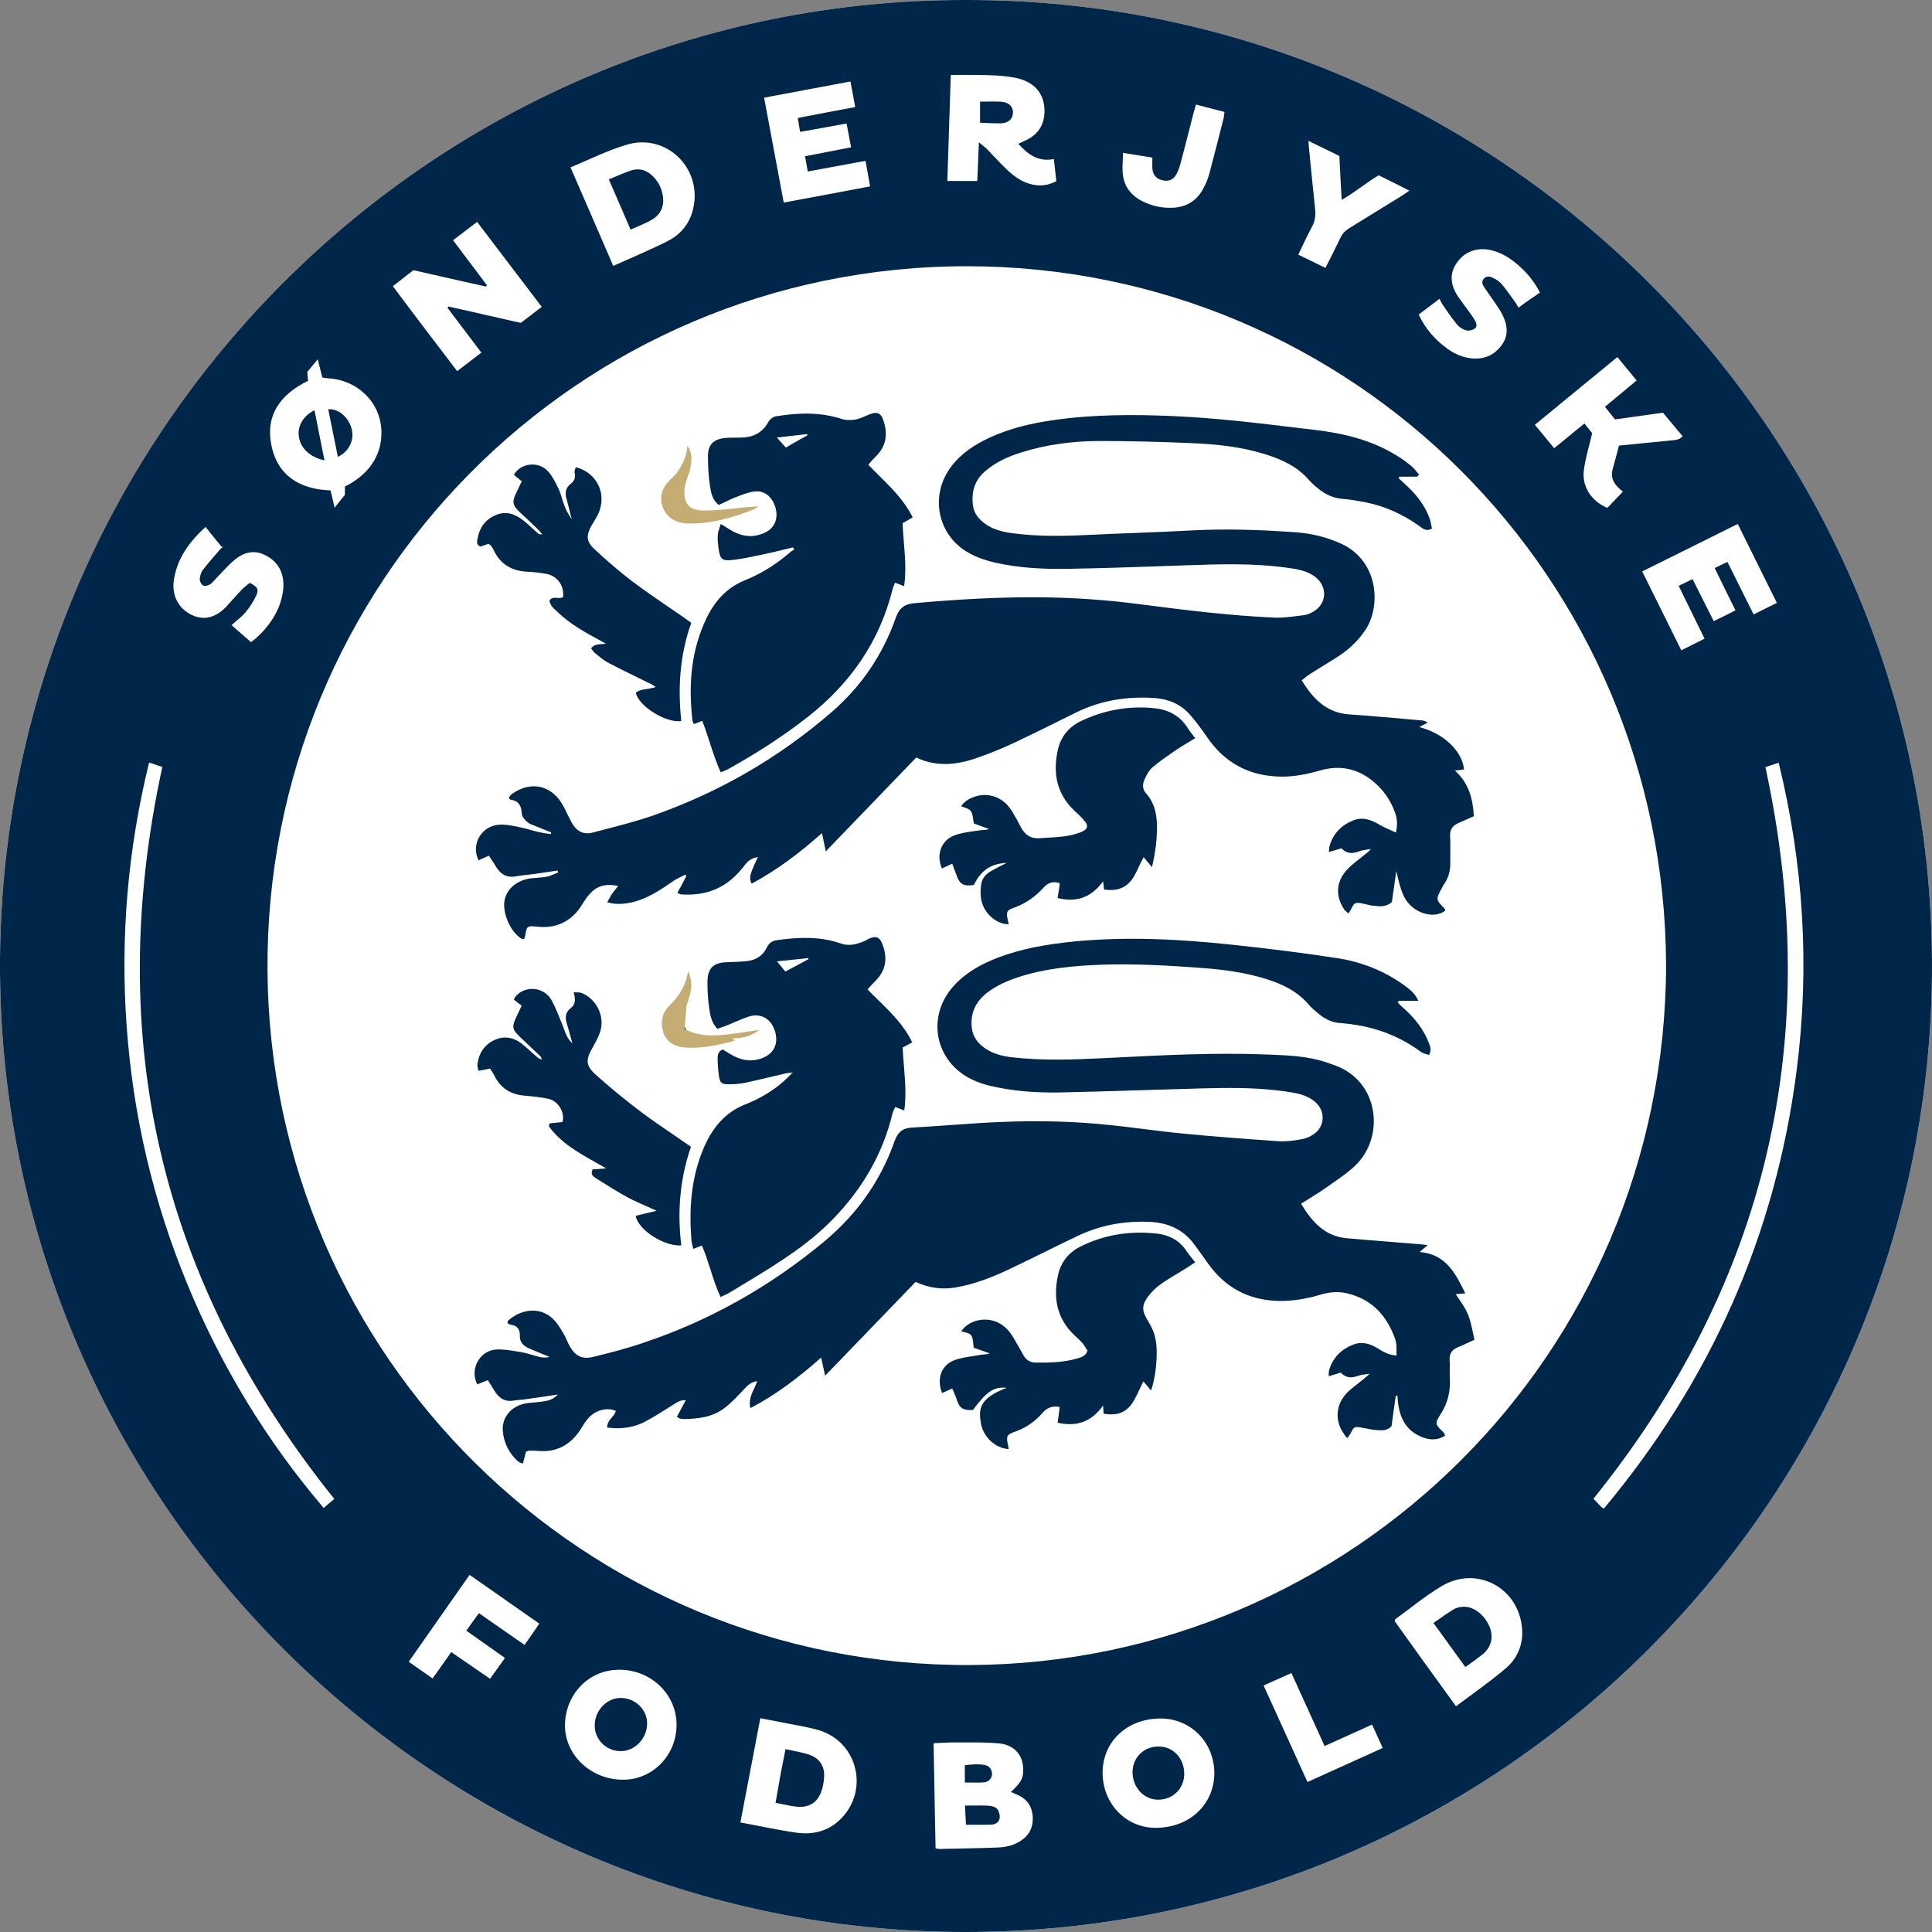 <svg width="50" height="50" viewBox="0 0 50 50" fill="none" xmlns="http://www.w3.org/2000/svg">
<rect x="0" y="0" width="50" height="50" fill="#808080" stroke="none"/>
<g clip-path="url(#clip0_5853_150)">
<path d="M24.991 7.59921e-05C38.808 -0.034 50.114 11.265 49.999 25.215C49.885 38.983 38.579 50.18 24.661 49.998C10.967 49.816 -0.076 38.585 0 24.851C0.077 11.125 11.264 -0.025 24.991 7.59921e-05Z" fill="white"/>
<path d="M24.991 7.59921e-05C38.808 -0.034 50.114 11.265 49.999 25.215C49.885 38.983 38.579 50.18 24.661 49.998C10.967 49.816 -0.076 38.585 0 24.851C0.077 11.125 11.264 -0.025 24.991 7.59921e-05ZM43.118 24.986C43.089 14.941 35.001 6.895 25.029 6.89C14.914 6.89 6.856 15.115 6.923 25.113C6.991 35.108 15.142 43.146 25.123 43.091C34.955 43.036 43.093 35.082 43.118 24.986ZM8.651 38.792C4.142 33.172 2.676 26.871 4.201 19.849C4.091 19.811 3.981 19.777 3.858 19.735C3.303 22.001 3.113 24.266 3.278 26.562C3.443 28.865 3.964 31.089 4.844 33.223C5.717 35.349 6.898 37.289 8.376 39.025C8.486 38.932 8.571 38.86 8.651 38.792ZM45.689 19.854C47.213 26.892 45.735 33.194 41.238 38.788C41.306 38.856 41.374 38.928 41.442 39C41.454 39.012 41.475 39.021 41.509 39.042C44.266 35.739 45.951 31.97 46.497 27.701C46.84 25.024 46.679 22.378 46.032 19.739C45.896 19.782 45.79 19.82 45.689 19.854ZM7.974 9.855C7.271 10.198 6.86 10.731 7.025 11.528C7.186 12.319 7.766 12.663 8.554 12.692C8.588 12.832 8.617 12.963 8.66 13.137C8.774 12.997 8.85 12.9 8.926 12.806C8.926 12.726 8.926 12.658 8.926 12.591C8.99 12.557 9.045 12.531 9.1 12.497C9.595 12.188 9.888 11.744 9.871 11.151C9.845 10.401 9.244 9.829 8.486 9.791C8.439 9.787 8.393 9.779 8.342 9.77C8.304 9.622 8.27 9.482 8.223 9.3C8.113 9.431 8.029 9.533 7.952 9.626C7.957 9.711 7.965 9.779 7.974 9.855ZM11.831 9.605C12.047 9.44 12.246 9.287 12.458 9.126C12.153 8.724 11.869 8.347 11.581 7.966C11.59 7.953 11.598 7.945 11.607 7.932C12.229 8.072 12.851 8.212 13.478 8.356C13.66 8.216 13.838 8.085 14.02 7.941C13.453 7.195 12.902 6.471 12.348 5.743C12.127 5.912 11.933 6.06 11.725 6.217C12.026 6.619 12.314 7 12.602 7.382C12.593 7.394 12.581 7.403 12.572 7.415C11.95 7.276 11.327 7.136 10.7 6.992C10.523 7.132 10.349 7.263 10.167 7.407C10.717 8.144 11.264 8.86 11.831 9.605ZM24.212 47.834C24.259 47.842 24.284 47.851 24.314 47.851C24.822 47.838 25.326 47.834 25.834 47.813C26.046 47.804 26.253 47.753 26.431 47.63C26.651 47.482 26.744 47.27 26.727 47.012C26.71 46.754 26.583 46.559 26.338 46.453C26.283 46.428 26.224 46.402 26.164 46.377C26.406 46.144 26.461 46.059 26.477 45.886C26.516 45.488 26.296 45.17 25.885 45.123C25.483 45.081 25.072 45.098 24.665 45.094C24.504 45.094 24.348 45.106 24.161 45.115C24.178 46.034 24.195 46.923 24.212 47.834ZM25.334 3.684C25.427 3.761 25.487 3.803 25.542 3.858C25.669 3.989 25.792 4.125 25.923 4.256C26.101 4.438 26.287 4.612 26.524 4.714C26.795 4.828 27.066 4.832 27.337 4.688C27.316 4.498 27.299 4.315 27.274 4.116C26.871 4.197 26.605 3.998 26.355 3.723C26.418 3.693 26.465 3.668 26.516 3.646C26.859 3.498 27.032 3.236 27.032 2.871C27.032 2.499 26.85 2.219 26.503 2.079C26.338 2.012 26.151 1.99 25.969 1.969C25.741 1.944 25.504 1.944 25.275 1.94C25.059 1.935 24.843 1.94 24.606 1.94C24.576 2.859 24.547 3.761 24.517 4.684C24.788 4.684 25.034 4.684 25.292 4.684C25.305 4.358 25.317 4.044 25.334 3.684ZM14.765 4.332C15.142 5.196 15.502 6.031 15.871 6.882C16.358 6.662 16.832 6.467 17.289 6.234C17.619 6.065 17.848 5.785 17.937 5.412C18.191 4.358 17.242 3.43 16.209 3.748C15.727 3.892 15.269 4.121 14.765 4.332ZM37.681 44.158C38.122 43.828 38.554 43.527 38.956 43.188C39.265 42.93 39.422 42.57 39.392 42.155C39.312 41.096 38.228 40.507 37.317 41.045C36.894 41.295 36.513 41.613 36.115 41.901C36.106 41.909 36.106 41.926 36.094 41.956C36.61 42.68 37.139 43.408 37.681 44.158ZM19.161 47.165C19.669 47.258 20.143 47.364 20.622 47.431C21.032 47.486 21.422 47.398 21.735 47.097C22.502 46.364 22.214 45.094 21.202 44.78C20.935 44.7 20.651 44.657 20.376 44.602C20.151 44.556 19.923 44.514 19.677 44.467C19.504 45.373 19.334 46.254 19.161 47.165ZM31.427 45.911C31.436 45.106 30.83 44.48 30.047 44.475C29.179 44.471 28.54 45.06 28.535 45.873C28.531 46.669 29.137 47.313 29.92 47.304C30.801 47.296 31.41 46.695 31.427 45.911ZM17.509 44.628C17.505 43.844 16.845 43.209 16.023 43.213C15.24 43.213 14.638 43.84 14.621 44.632C14.609 45.42 15.299 46.068 16.142 46.059C16.908 46.051 17.514 45.411 17.509 44.628ZM41.899 11.532C42.365 11.485 42.797 11.443 43.233 11.4C43.339 11.388 43.453 11.396 43.546 11.29C43.372 11.083 43.207 10.884 43.038 10.681C42.619 10.74 42.217 10.795 41.797 10.854C41.713 10.748 41.628 10.643 41.535 10.528C41.819 10.295 42.081 10.075 42.356 9.846C42.183 9.635 42.022 9.444 41.857 9.241C41.137 9.834 40.434 10.41 39.722 10.994C39.896 11.206 40.057 11.396 40.222 11.6C40.493 11.379 40.743 11.176 41.005 10.96C41.086 11.062 41.154 11.146 41.205 11.21C41.128 11.544 41.035 11.841 40.993 12.146C40.929 12.578 41.171 12.963 41.598 13.145C41.725 13.01 41.861 12.87 42.001 12.722C41.797 12.569 41.675 12.4 41.73 12.163C41.785 11.955 41.844 11.752 41.899 11.532ZM42.5 14.789C42.843 15.479 43.178 16.152 43.512 16.83C43.724 16.724 43.914 16.631 44.114 16.529C43.885 16.067 43.669 15.618 43.444 15.161C43.58 15.098 43.686 15.043 43.804 14.988C43.991 15.364 44.169 15.712 44.351 16.076C44.55 15.979 44.732 15.89 44.914 15.796C44.727 15.419 44.554 15.068 44.376 14.7C44.495 14.645 44.592 14.598 44.706 14.543C44.935 15.005 45.159 15.449 45.384 15.902C45.596 15.796 45.782 15.703 45.985 15.602C45.642 14.911 45.312 14.242 44.973 13.56C44.139 13.975 43.326 14.378 42.5 14.789ZM20.283 5.243C21.032 5.103 21.765 4.968 22.518 4.824C22.476 4.595 22.438 4.383 22.4 4.163C21.892 4.256 21.409 4.345 20.905 4.438C20.88 4.294 20.859 4.171 20.833 4.044C21.244 3.964 21.629 3.892 22.027 3.812C21.985 3.596 21.947 3.397 21.909 3.197C21.494 3.274 21.108 3.341 20.706 3.413C20.685 3.278 20.668 3.172 20.647 3.053C21.155 2.956 21.634 2.863 22.133 2.77C22.091 2.537 22.053 2.334 22.01 2.109C21.257 2.249 20.524 2.389 19.775 2.528C19.948 3.443 20.113 4.328 20.283 5.243ZM5.319 13.637C4.874 14.047 4.573 14.475 4.497 15.034C4.446 15.424 4.628 15.758 4.971 15.919C5.281 16.063 5.59 15.987 5.865 15.691C5.996 15.551 6.115 15.407 6.25 15.267C6.318 15.199 6.394 15.14 6.462 15.085C6.657 15.178 6.703 15.25 6.636 15.403C6.564 15.559 6.466 15.712 6.356 15.843C6.254 15.966 6.123 16.059 5.992 16.178C6.166 16.33 6.331 16.478 6.496 16.618C6.839 16.368 7.127 15.983 7.25 15.614C7.292 15.483 7.326 15.339 7.334 15.204C7.351 14.835 7.211 14.543 6.868 14.369C6.534 14.2 6.25 14.318 6 14.551C5.844 14.695 5.704 14.856 5.56 15.005C5.518 15.051 5.475 15.106 5.42 15.132C5.37 15.157 5.293 15.174 5.251 15.149C5.209 15.123 5.17 15.047 5.17 14.992C5.175 14.911 5.2 14.818 5.247 14.755C5.382 14.577 5.53 14.407 5.679 14.238C5.712 14.2 5.755 14.166 5.797 14.132C5.78 14.14 5.763 14.149 5.746 14.162C5.607 13.997 5.471 13.827 5.319 13.637ZM39.854 7.572C39.693 7.255 39.477 7.009 39.219 6.801C39.036 6.653 38.837 6.535 38.609 6.48C38.24 6.386 37.906 6.505 37.699 6.806C37.512 7.072 37.525 7.369 37.745 7.691C37.83 7.814 37.919 7.928 38.008 8.051C38.067 8.131 38.122 8.212 38.173 8.296C38.215 8.368 38.236 8.457 38.16 8.508C38.105 8.546 38.012 8.567 37.948 8.55C37.864 8.529 37.775 8.474 37.72 8.411C37.584 8.25 37.466 8.076 37.347 7.902C37.313 7.856 37.288 7.797 37.254 7.733C37.068 7.873 36.894 8.004 36.716 8.14C36.89 8.512 37.139 8.792 37.453 9.021C37.643 9.16 37.855 9.253 38.092 9.275C38.41 9.304 38.672 9.194 38.863 8.932C39.045 8.686 39.015 8.428 38.897 8.174C38.842 8.059 38.77 7.953 38.698 7.847C38.605 7.708 38.503 7.572 38.41 7.432C38.367 7.365 38.334 7.293 38.397 7.216C38.465 7.136 38.554 7.149 38.63 7.187C38.711 7.225 38.795 7.276 38.854 7.343C38.977 7.487 39.087 7.644 39.197 7.797C39.231 7.843 39.261 7.898 39.299 7.962C39.485 7.822 39.667 7.699 39.854 7.572ZM13.068 42.908C12.729 42.667 12.403 42.438 12.068 42.201C12.187 42.036 12.288 41.896 12.394 41.748C12.796 42.028 13.182 42.299 13.576 42.57C13.711 42.379 13.83 42.206 13.957 42.019C13.351 41.596 12.758 41.181 12.153 40.757C11.624 41.511 11.107 42.252 10.578 43.006C10.798 43.158 10.988 43.294 11.196 43.438C11.365 43.201 11.518 42.985 11.679 42.756C12.022 42.993 12.348 43.218 12.682 43.446C12.813 43.269 12.932 43.099 13.068 42.908ZM35.679 4.536C35.344 4.739 35.065 4.976 34.722 5.175C34.701 4.773 34.679 4.409 34.663 4.036C34.4 3.909 34.146 3.782 33.862 3.646C33.871 3.765 33.875 3.833 33.883 3.9C33.934 4.404 33.981 4.913 34.036 5.417C34.053 5.586 34.032 5.734 33.947 5.882C33.824 6.111 33.718 6.344 33.6 6.59C33.841 6.708 34.065 6.818 34.303 6.933C34.438 6.662 34.569 6.412 34.688 6.158C34.739 6.052 34.806 5.976 34.908 5.912C35.365 5.633 35.818 5.349 36.276 5.069C36.331 5.035 36.386 4.993 36.475 4.934C36.187 4.786 35.937 4.663 35.679 4.536ZM30.953 2.706C30.928 2.795 30.907 2.85 30.894 2.905C30.78 3.35 30.669 3.79 30.551 4.235C30.526 4.328 30.492 4.426 30.445 4.51C30.365 4.654 30.246 4.701 30.089 4.667C29.924 4.629 29.835 4.527 29.823 4.358C29.818 4.269 29.823 4.18 29.823 4.078C29.569 4.036 29.331 3.998 29.065 3.956C29.061 4.133 29.044 4.277 29.052 4.426C29.065 4.781 29.238 5.04 29.552 5.201C29.789 5.323 30.039 5.383 30.305 5.378C30.674 5.374 30.957 5.218 31.135 4.891C31.203 4.769 31.258 4.637 31.296 4.502C31.423 4.028 31.542 3.549 31.665 3.07C31.677 3.02 31.677 2.965 31.69 2.897C31.444 2.833 31.207 2.774 30.953 2.706ZM32.702 43.62C33.087 44.463 33.456 45.28 33.837 46.119C34.493 45.822 35.128 45.534 35.785 45.238C35.691 45.03 35.602 44.84 35.509 44.632C35.09 44.823 34.688 45.001 34.281 45.187C33.989 44.543 33.71 43.929 33.422 43.298C33.181 43.404 32.952 43.506 32.702 43.62Z" fill="#00264A"/>
<path d="M19.623 13.095C19.585 13.124 19.551 13.166 19.509 13.183C18.962 13.399 18.403 13.56 17.81 13.548C17.556 13.543 17.323 13.45 17.192 13.213C17.056 12.972 17.095 12.696 17.277 12.489C17.349 12.404 17.433 12.328 17.514 12.248L17.522 12.256L17.51 12.248C17.649 12.044 17.772 11.832 17.789 11.536C17.937 11.748 17.895 11.938 17.865 12.129C17.853 12.205 17.815 12.277 17.793 12.349C17.768 12.438 17.734 12.523 17.721 12.612C17.671 13.023 17.827 13.222 18.247 13.213C18.611 13.209 18.975 13.158 19.339 13.124C19.432 13.124 19.53 13.111 19.623 13.095Z" fill="#C5AC73"/>
<path d="M17.763 26.655C18.208 26.867 18.666 26.795 19.127 26.731C19.309 26.706 19.487 26.676 19.669 26.651L19.665 26.646C19.462 26.803 19.237 26.879 18.949 26.867C18.983 26.892 18.996 26.901 19.009 26.913C19.009 26.922 19.009 26.939 19.004 26.939C18.593 27.044 18.183 27.138 17.755 27.112C17.497 27.095 17.276 27.002 17.171 26.74L17.179 26.735L17.175 26.744C17.09 26.468 17.116 26.231 17.336 26.011C17.577 25.774 17.759 25.49 17.806 25.134C17.962 25.439 17.873 25.732 17.768 26.02C17.751 26.202 17.738 26.388 17.721 26.57L17.725 26.566C17.725 26.596 17.725 26.625 17.725 26.655L17.721 26.651C17.734 26.651 17.751 26.651 17.763 26.655Z" fill="#C5AC73"/>
<path d="M25.364 2.63C25.425 2.63 25.484 2.629 25.54 2.629C25.676 2.627 25.8 2.625 25.923 2.634C26.109 2.647 26.223 2.765 26.215 2.922C26.211 3.079 26.088 3.189 25.901 3.193C25.724 3.193 25.542 3.185 25.364 3.176V2.63Z" fill="#00264A"/>
<path d="M8.637 11.295C8.673 11.471 8.708 11.647 8.744 11.824C9.045 11.676 9.181 11.375 9.096 11.083C9.011 10.787 8.753 10.571 8.495 10.592C8.543 10.827 8.59 11.06 8.637 11.295Z" fill="#00264A"/>
<path d="M8.397 11.913C8.007 11.832 7.762 11.583 7.732 11.274C7.703 11.011 7.855 10.757 8.139 10.617C8.181 10.831 8.223 11.043 8.266 11.257C8.309 11.471 8.352 11.688 8.397 11.913Z" fill="#00264A"/>
<path fill-rule="evenodd" clip-rule="evenodd" d="M20.262 14.229C20.349 14.208 20.436 14.187 20.524 14.166L20.528 14.175C20.536 14.19 20.544 14.207 20.558 14.221L20.539 14.232C20.515 14.245 20.489 14.259 20.469 14.276C20.109 14.589 19.711 14.844 19.271 15.021C18.822 15.204 18.517 15.534 18.305 15.957C17.882 16.809 17.814 17.711 17.92 18.638C17.923 18.655 17.929 18.672 17.937 18.692C17.943 18.706 17.949 18.722 17.954 18.74C18.035 18.71 18.102 18.685 18.174 18.655C18.247 18.84 18.307 19.027 18.368 19.214C18.452 19.474 18.537 19.735 18.653 19.989C18.684 19.975 18.713 19.963 18.738 19.952C18.781 19.934 18.817 19.919 18.852 19.9C19.559 19.506 20.245 19.07 20.884 18.57C21.994 17.706 22.764 16.614 23.103 15.237C23.111 15.207 23.123 15.178 23.136 15.147C23.145 15.126 23.154 15.104 23.162 15.081C23.247 15.11 23.315 15.136 23.399 15.17C23.453 14.792 23.424 14.425 23.394 14.065C23.38 13.889 23.365 13.713 23.361 13.539L23.62 13.391C23.411 12.964 23.093 12.649 22.774 12.333C22.672 12.232 22.57 12.132 22.472 12.027C22.497 11.999 22.52 11.973 22.541 11.947C22.581 11.901 22.616 11.86 22.654 11.824C22.9 11.591 22.972 11.316 22.895 10.994C22.815 10.664 22.718 10.621 22.404 10.765C22.307 10.808 22.205 10.85 22.104 10.863C22.002 10.875 21.888 10.875 21.795 10.846C21.227 10.659 20.655 10.681 20.08 10.774C20.008 10.787 19.923 10.85 19.889 10.914C19.733 11.201 19.491 11.32 19.178 11.324C19.131 11.326 19.084 11.326 19.037 11.326C18.942 11.326 18.848 11.326 18.754 11.337C18.458 11.371 18.322 11.511 18.322 11.807C18.322 12.061 18.335 12.315 18.373 12.565C18.399 12.739 18.428 12.925 18.598 13.069C18.654 13.044 18.709 13.017 18.765 12.991C18.86 12.945 18.956 12.899 19.055 12.862L19.109 12.841C19.249 12.787 19.392 12.733 19.538 12.718C19.796 12.688 20.003 12.879 20.075 13.158C20.143 13.429 20.042 13.666 19.804 13.781C19.495 13.929 19.199 13.891 18.915 13.721C18.839 13.675 18.763 13.628 18.653 13.56C18.642 13.599 18.63 13.633 18.62 13.665C18.598 13.731 18.579 13.787 18.576 13.844C18.568 13.963 18.581 14.085 18.598 14.204C18.636 14.471 18.687 14.522 18.958 14.492C19.179 14.468 19.401 14.421 19.62 14.375C19.669 14.364 19.718 14.354 19.766 14.344C19.933 14.311 20.097 14.27 20.262 14.229ZM20.89 11.249C20.891 11.255 20.893 11.262 20.893 11.269C20.715 11.367 20.537 11.464 20.338 11.583C20.274 11.511 20.211 11.439 20.105 11.324L20.293 11.302C20.506 11.277 20.698 11.255 20.888 11.235C20.888 11.239 20.889 11.244 20.89 11.249Z" fill="#00264A"/>
<path d="M36.682 12.336H36.212C36.21 12.343 36.208 12.35 36.206 12.358C36.204 12.365 36.202 12.372 36.199 12.379C36.237 12.415 36.276 12.45 36.314 12.485C36.352 12.52 36.39 12.555 36.428 12.591C36.678 12.828 36.881 13.095 37 13.421C37.018 13.47 37.028 13.525 37.038 13.58C37.045 13.613 37.051 13.647 37.059 13.679C36.924 13.756 36.838 13.693 36.757 13.633L36.733 13.615C36.309 13.31 35.844 13.099 35.331 12.997C35.132 12.959 34.929 12.925 34.726 12.908C34.48 12.887 34.281 12.781 34.099 12.633C34.023 12.569 33.947 12.502 33.883 12.43C33.578 12.074 33.172 11.887 32.731 11.752C32.113 11.561 31.474 11.494 30.835 11.468C30.047 11.434 29.255 11.413 28.468 11.413C27.769 11.413 27.075 11.502 26.401 11.718C26.075 11.82 25.77 11.964 25.508 12.184C25.22 12.425 25.131 12.735 25.182 13.095C25.211 13.293 25.334 13.438 25.495 13.556C25.779 13.759 26.109 13.793 26.439 13.827C27.113 13.895 27.787 13.863 28.46 13.831C28.582 13.825 28.705 13.82 28.828 13.814C29.056 13.805 29.285 13.796 29.514 13.787C29.969 13.769 30.424 13.751 30.877 13.726C31.766 13.679 32.655 13.713 33.54 13.776C33.951 13.806 34.345 13.903 34.722 14.077C35.679 14.522 35.751 15.699 35.327 16.317C35.128 16.61 34.874 16.838 34.578 17.024C34.479 17.087 34.379 17.148 34.281 17.208C34.152 17.288 34.023 17.366 33.896 17.448C33.846 17.48 33.8 17.517 33.753 17.554C33.732 17.571 33.711 17.588 33.688 17.605C33.981 18.087 34.332 18.452 34.933 18.49C35.428 18.523 35.92 18.567 36.414 18.611C36.546 18.623 36.677 18.635 36.809 18.646C36.843 18.651 36.877 18.655 36.949 18.701C36.885 18.735 36.822 18.769 36.729 18.816C37.368 18.981 37.842 19.438 37.889 19.913C37.862 19.916 37.836 19.92 37.808 19.924C37.761 19.93 37.71 19.937 37.652 19.942C38.008 20.26 38.118 20.662 38.143 21.124C38.012 21.183 37.885 21.238 37.758 21.293C37.597 21.361 37.516 21.463 37.529 21.649C37.537 21.779 37.535 21.91 37.534 22.041C37.533 22.129 37.532 22.217 37.533 22.305C37.538 22.509 37.499 22.699 37.381 22.869C37.351 22.911 37.33 22.953 37.309 22.996C37.156 23.275 37.161 23.284 37.381 23.512C37.392 23.523 37.396 23.543 37.4 23.559L37.402 23.567C37.173 23.75 36.767 23.686 36.504 23.432C36.327 23.258 36.259 23.085 36.136 22.543C36.098 22.814 36.06 23.085 36.022 23.343C35.876 23.476 35.719 23.459 35.566 23.443L35.543 23.44C35.483 23.435 35.423 23.42 35.364 23.406C35.328 23.397 35.291 23.388 35.255 23.381C35.073 23.347 35.048 23.36 34.963 23.534C34.946 23.563 34.929 23.593 34.9 23.64C34.886 23.627 34.872 23.616 34.859 23.605C34.831 23.584 34.806 23.564 34.789 23.538C34.561 23.199 34.574 22.831 34.844 22.526C34.941 22.417 35.056 22.327 35.171 22.237C35.222 22.197 35.273 22.157 35.323 22.115C35.335 22.105 35.348 22.095 35.361 22.085C35.401 22.054 35.443 22.022 35.475 21.971C35.441 21.978 35.407 21.983 35.372 21.988C35.302 21.999 35.233 22.009 35.17 22.034C35.001 22.098 34.853 22.098 34.717 21.954C34.616 21.984 34.514 22.013 34.391 22.051C34.394 22.027 34.396 22.005 34.397 21.983C34.4 21.945 34.402 21.91 34.413 21.878C34.514 21.552 34.739 21.336 35.052 21.221C35.272 21.141 35.48 21.217 35.679 21.331C35.772 21.387 35.873 21.432 35.979 21.48C36.027 21.501 36.077 21.523 36.127 21.547C36.17 21.348 36.161 21.192 36.106 21.035C35.962 20.637 35.712 20.319 35.357 20.091C34.98 19.853 34.573 19.82 34.154 19.942C33.832 20.035 33.511 20.099 33.176 20.099C32.346 20.095 31.694 19.752 31.228 19.061C31.097 18.871 30.957 18.68 30.805 18.507C30.568 18.232 30.263 18.096 29.899 18.066C29.179 18.015 28.493 18.121 27.841 18.443C27.693 18.516 27.545 18.589 27.397 18.663C27.028 18.846 26.657 19.03 26.283 19.206C25.952 19.362 25.614 19.502 25.266 19.62C24.754 19.798 24.233 19.853 23.712 19.604L23.379 19.95C22.716 20.638 22.053 21.327 21.371 22.034C21.352 21.939 21.335 21.855 21.317 21.772C21.303 21.704 21.289 21.636 21.273 21.56C20.702 22.068 20.117 22.513 19.453 22.869C19.384 22.74 19.421 22.638 19.457 22.539L19.464 22.521L19.47 22.505C19.499 22.426 19.536 22.348 19.577 22.261C19.589 22.236 19.601 22.21 19.614 22.183C19.444 22.204 19.351 22.288 19.271 22.394C19.067 22.661 18.826 22.886 18.509 23.017C18.229 23.136 17.937 23.165 17.636 23.148C17.619 23.148 17.603 23.141 17.578 23.13C17.564 23.124 17.549 23.117 17.53 23.11C17.573 23.029 17.615 22.951 17.656 22.875C17.692 22.808 17.728 22.741 17.763 22.674C17.759 22.668 17.754 22.661 17.748 22.655C17.743 22.648 17.738 22.642 17.734 22.636C17.705 22.651 17.676 22.665 17.647 22.679C17.561 22.722 17.474 22.765 17.395 22.822C17.086 23.034 16.777 23.241 16.408 23.339C16.163 23.402 15.938 23.415 15.714 23.352C15.73 23.323 15.746 23.295 15.761 23.267C15.784 23.224 15.807 23.183 15.832 23.144C15.861 23.101 15.893 23.06 15.934 23.009C15.953 22.985 15.974 22.958 15.998 22.928C15.726 22.873 15.511 22.903 15.329 23.068C15.231 23.157 15.151 23.267 15.083 23.381C14.892 23.703 14.626 23.919 14.253 23.978C14.143 23.995 14.029 23.995 13.918 23.983C13.643 23.953 13.63 23.961 13.592 24.224C13.588 24.249 13.575 24.275 13.563 24.3C13.552 24.299 13.541 24.299 13.531 24.299C13.516 24.299 13.503 24.299 13.495 24.292C13.211 24.118 12.995 23.627 13.059 23.297C13.118 22.991 13.398 22.767 13.762 22.729C13.8 22.725 13.838 22.722 13.877 22.719C13.971 22.712 14.067 22.705 14.16 22.687C14.223 22.673 14.285 22.647 14.345 22.621C14.378 22.607 14.411 22.593 14.444 22.581L14.431 22.53L14.429 22.53C14.226 22.56 14.024 22.589 13.825 22.619C13.768 22.627 13.71 22.633 13.651 22.639C13.555 22.649 13.459 22.66 13.364 22.678C13.11 22.729 12.945 22.619 12.822 22.407C12.781 22.336 12.735 22.268 12.688 22.198L12.652 22.145C12.609 22.164 12.569 22.182 12.532 22.198C12.48 22.222 12.433 22.243 12.386 22.263C12.178 21.861 12.458 21.374 12.911 21.344C13.076 21.331 13.245 21.365 13.41 21.399C13.516 21.42 13.619 21.448 13.722 21.476C13.809 21.5 13.897 21.524 13.986 21.543C14.053 21.559 14.12 21.568 14.186 21.576C14.209 21.579 14.231 21.582 14.253 21.585C14.257 21.573 14.261 21.56 14.266 21.543C14.202 21.518 14.14 21.492 14.077 21.467C14.015 21.442 13.952 21.416 13.889 21.391C13.874 21.385 13.859 21.379 13.844 21.373C13.772 21.346 13.699 21.317 13.643 21.272C13.58 21.217 13.504 21.132 13.504 21.056C13.495 20.849 13.419 20.722 13.203 20.692C13.198 20.692 13.194 20.686 13.187 20.676C13.181 20.669 13.174 20.659 13.165 20.65C13.171 20.641 13.178 20.631 13.184 20.622C13.202 20.595 13.221 20.567 13.249 20.548C13.745 20.192 14.3 20.323 14.583 20.87C14.615 20.929 14.644 20.989 14.673 21.049C14.715 21.134 14.756 21.22 14.803 21.302C14.918 21.509 15.104 21.611 15.337 21.547C15.44 21.52 15.543 21.493 15.646 21.467L15.647 21.466L15.649 21.466C16.056 21.36 16.463 21.255 16.861 21.12C18.593 20.518 20.156 19.616 21.54 18.414C22.298 17.753 22.849 16.94 23.183 15.987C23.272 15.737 23.408 15.631 23.67 15.61C24.754 15.513 25.838 15.449 26.922 15.458C27.79 15.466 28.654 15.525 29.518 15.64C30.665 15.788 31.813 15.932 32.969 15.983C33.171 15.993 33.377 15.967 33.583 15.941C33.631 15.935 33.679 15.929 33.727 15.923C33.807 15.915 33.892 15.881 33.964 15.843C34.336 15.648 34.374 15.191 34.04 14.932C33.824 14.764 33.566 14.729 33.31 14.693L33.265 14.687C32.417 14.572 31.569 14.6 30.717 14.629L30.156 14.649L30.155 14.649C29.318 14.678 28.478 14.707 27.642 14.721C27.007 14.733 26.372 14.7 25.749 14.56C25.525 14.509 25.3 14.433 25.097 14.323C24.271 13.882 24.047 12.845 24.606 12.091C24.864 11.739 25.216 11.511 25.605 11.329C26.134 11.083 26.698 10.952 27.273 10.871C28.311 10.723 29.352 10.723 30.398 10.77C31.48 10.819 32.552 10.948 33.623 11.078L34.019 11.125C34.773 11.214 35.505 11.388 36.161 11.799C36.288 11.875 36.407 11.964 36.521 12.057C36.574 12.101 36.621 12.158 36.668 12.214C36.688 12.238 36.708 12.262 36.729 12.286C36.699 12.294 36.691 12.315 36.682 12.336Z" fill="#00264A"/>
<path d="M33.672 31.152C33.959 31.631 34.29 31.995 34.857 32.046C35.269 32.083 35.681 32.115 36.093 32.148C36.299 32.165 36.506 32.181 36.712 32.198C36.779 32.203 36.847 32.211 36.949 32.224L36.924 32.245C36.857 32.301 36.809 32.341 36.741 32.402C37.415 32.457 37.66 32.94 37.923 33.473C37.839 33.479 37.778 33.483 37.726 33.487L37.673 33.49C37.703 33.537 37.734 33.583 37.766 33.63C37.852 33.757 37.939 33.886 37.995 34.028C38.05 34.166 38.082 34.314 38.114 34.466C38.129 34.534 38.143 34.603 38.16 34.672C38.096 34.7 38.036 34.728 37.98 34.755C37.894 34.795 37.814 34.833 37.732 34.866C37.571 34.93 37.504 35.036 37.516 35.209C37.523 35.28 37.521 35.352 37.52 35.424C37.518 35.486 37.517 35.549 37.52 35.612C37.546 35.967 37.482 36.294 37.283 36.599C37.126 36.843 37.143 36.86 37.351 37.065L37.364 37.077C37.371 37.085 37.376 37.095 37.383 37.112C37.388 37.123 37.394 37.136 37.402 37.153C37.211 37.276 37.017 37.272 36.822 37.2C36.331 37.014 36.187 36.603 36.166 36.12H36.123C36.085 36.383 36.047 36.649 36.013 36.908C35.903 37.029 35.768 37.02 35.641 37.011L35.611 37.009C35.526 37.003 35.441 36.986 35.357 36.969C35.323 36.963 35.289 36.956 35.255 36.95C35.048 36.912 35.044 36.916 34.946 37.107C34.935 37.126 34.922 37.144 34.902 37.171C34.892 37.185 34.88 37.201 34.866 37.221C34.684 37.005 34.59 36.781 34.624 36.518C34.654 36.281 34.785 36.099 34.963 35.95C35.02 35.903 35.078 35.858 35.136 35.812C35.239 35.731 35.343 35.65 35.446 35.552C35.414 35.558 35.382 35.562 35.35 35.566C35.285 35.573 35.22 35.581 35.158 35.603C34.984 35.667 34.828 35.667 34.7 35.523C34.633 35.542 34.571 35.561 34.505 35.581L34.436 35.602L34.387 35.616C34.389 35.593 34.389 35.573 34.388 35.554C34.388 35.522 34.388 35.494 34.396 35.468C34.489 35.137 34.709 34.921 35.022 34.799C35.247 34.71 35.454 34.773 35.649 34.892C35.793 34.981 35.937 35.07 36.144 35.082C36.142 35.039 36.142 34.996 36.141 34.953C36.141 34.852 36.14 34.753 36.111 34.667C35.899 34.057 35.509 33.621 34.853 33.469C34.612 33.414 34.379 33.443 34.142 33.515C33.794 33.617 33.443 33.676 33.079 33.668C32.304 33.647 31.698 33.316 31.254 32.685C31.14 32.525 31.025 32.363 30.907 32.203C30.623 31.821 30.233 31.644 29.759 31.622C29.103 31.593 28.48 31.703 27.887 31.987C27.597 32.124 27.309 32.266 27.022 32.408C26.734 32.55 26.446 32.692 26.156 32.829C25.698 33.05 25.224 33.236 24.72 33.321C24.369 33.38 24.034 33.329 23.695 33.177C23.257 33.632 22.818 34.087 22.373 34.547L22.363 34.558C22.031 34.902 21.695 35.25 21.354 35.603C21.337 35.527 21.323 35.459 21.308 35.393C21.29 35.307 21.272 35.224 21.252 35.133C20.677 35.641 20.096 36.09 19.419 36.442C19.374 36.24 19.444 36.09 19.516 35.936C19.545 35.874 19.575 35.81 19.597 35.743C19.444 35.764 19.351 35.849 19.262 35.946C19.101 36.12 18.936 36.298 18.746 36.442C18.436 36.679 18.06 36.721 17.683 36.725C17.653 36.725 17.628 36.721 17.598 36.713C17.586 36.71 17.577 36.704 17.563 36.695C17.552 36.687 17.538 36.678 17.518 36.666C17.563 36.583 17.607 36.501 17.653 36.416L17.654 36.414L17.709 36.31L17.75 36.234C17.612 36.23 17.515 36.293 17.419 36.356L17.391 36.374C17.336 36.408 17.281 36.442 17.226 36.477C17.049 36.589 16.871 36.7 16.683 36.797C16.451 36.92 16.192 36.967 15.926 36.963C15.887 36.963 15.848 36.959 15.807 36.954C15.777 36.951 15.746 36.947 15.714 36.946C15.709 36.831 15.772 36.757 15.833 36.685C15.878 36.632 15.922 36.58 15.938 36.514C15.718 36.416 15.422 36.488 15.235 36.692C15.159 36.776 15.1 36.87 15.041 36.967C14.774 37.399 14.393 37.602 13.885 37.547C13.83 37.543 13.77 37.543 13.715 37.543C13.691 37.543 13.663 37.55 13.621 37.562L13.614 37.564C13.588 37.657 13.563 37.759 13.533 37.877C13.518 37.871 13.503 37.866 13.488 37.861C13.455 37.849 13.425 37.839 13.402 37.818C13.169 37.602 13.034 37.335 13.012 37.022C12.991 36.687 13.216 36.408 13.571 36.327C13.655 36.309 13.739 36.302 13.824 36.295C13.873 36.291 13.921 36.287 13.969 36.281L14.008 36.276C14.153 36.257 14.303 36.238 14.435 36.09L14.223 36.122L14.221 36.122C13.993 36.156 13.781 36.188 13.567 36.217C13.528 36.223 13.489 36.226 13.449 36.229C13.397 36.233 13.344 36.237 13.292 36.247C13.055 36.289 12.902 36.171 12.788 35.98C12.749 35.918 12.71 35.853 12.666 35.782L12.627 35.718C12.559 35.743 12.496 35.769 12.436 35.793C12.407 35.805 12.379 35.817 12.352 35.828C12.149 35.442 12.407 34.955 12.839 34.926C13.014 34.915 13.195 34.945 13.375 34.975C13.412 34.981 13.45 34.988 13.487 34.993C13.586 35.009 13.682 35.038 13.778 35.066C13.838 35.084 13.897 35.102 13.957 35.116C14.041 35.137 14.13 35.142 14.223 35.116C14.139 35.082 14.055 35.047 13.971 35.013C13.888 34.977 13.804 34.943 13.72 34.909C13.559 34.841 13.444 34.752 13.453 34.549C13.457 34.413 13.389 34.307 13.232 34.286C13.211 34.283 13.191 34.274 13.17 34.264C13.159 34.258 13.147 34.253 13.135 34.248C13.136 34.239 13.137 34.23 13.137 34.221C13.138 34.203 13.139 34.189 13.148 34.18C13.453 33.901 13.969 33.774 14.342 34.163C14.43 34.255 14.496 34.367 14.562 34.477L14.592 34.528C14.625 34.582 14.65 34.639 14.675 34.697C14.695 34.742 14.716 34.788 14.74 34.833C14.888 35.095 15.066 35.188 15.354 35.116C15.786 35.01 16.218 34.9 16.637 34.756C18.364 34.18 19.923 33.299 21.32 32.139C22.163 31.44 22.785 30.576 23.149 29.539C23.226 29.319 23.34 29.2 23.585 29.183C23.917 29.165 24.249 29.141 24.58 29.118C25.036 29.085 25.492 29.052 25.948 29.035C26.888 28.997 27.824 29.018 28.76 29.12C29.041 29.149 29.323 29.184 29.605 29.22C29.966 29.265 30.329 29.311 30.691 29.344C31.491 29.42 32.291 29.48 33.096 29.535C33.291 29.547 33.489 29.518 33.684 29.484C33.79 29.467 33.904 29.42 33.993 29.357C34.29 29.162 34.311 28.755 34.04 28.522C33.875 28.378 33.676 28.315 33.464 28.277C32.842 28.171 32.215 28.15 31.588 28.158C31.271 28.161 30.954 28.171 30.635 28.182C30.474 28.187 30.311 28.192 30.149 28.196C29.846 28.205 29.542 28.214 29.238 28.223L29.237 28.224C28.625 28.242 28.012 28.261 27.401 28.273C26.799 28.281 26.202 28.239 25.614 28.099C25.457 28.061 25.3 28.006 25.156 27.938C24.191 27.476 23.962 26.303 24.686 25.511C25 25.168 25.389 24.952 25.817 24.787C26.448 24.546 27.108 24.436 27.777 24.368C29.145 24.232 30.513 24.304 31.876 24.448C32.787 24.546 33.697 24.656 34.603 24.796C35.264 24.897 35.882 25.147 36.42 25.558C36.53 25.643 36.631 25.736 36.708 25.901H36.199L36.193 25.913L36.187 25.924L36.183 25.93L36.179 25.939L36.174 25.948C36.229 26.003 36.284 26.058 36.343 26.108C36.619 26.358 36.847 26.642 36.979 26.994L36.984 27.007C37.016 27.092 37.051 27.182 36.983 27.303C36.962 27.296 36.941 27.289 36.919 27.283C36.865 27.267 36.809 27.251 36.767 27.218C36.149 26.761 35.446 26.532 34.684 26.477C34.48 26.464 34.303 26.38 34.146 26.253L34.119 26.23C34.03 26.157 33.939 26.083 33.866 25.994C33.574 25.655 33.193 25.469 32.774 25.338C32.223 25.164 31.66 25.092 31.089 25.05C30.246 24.986 29.399 24.94 28.552 24.965C27.794 24.991 27.045 25.058 26.321 25.3C26.046 25.393 25.783 25.511 25.55 25.689C25.275 25.901 25.127 26.172 25.144 26.528C25.152 26.756 25.245 26.934 25.419 27.074C25.639 27.256 25.902 27.328 26.181 27.362C26.96 27.451 27.744 27.426 28.527 27.387L28.77 27.375C30.104 27.307 31.441 27.238 32.778 27.29L32.859 27.293C33.353 27.313 33.85 27.333 34.324 27.493C34.36 27.506 34.397 27.519 34.434 27.531C34.471 27.544 34.508 27.557 34.544 27.57C35.691 27.98 35.848 29.412 35.082 30.157C34.896 30.335 34.683 30.483 34.47 30.631L34.396 30.682C34.229 30.804 34.046 30.918 33.856 31.037C33.795 31.075 33.733 31.113 33.672 31.152Z" fill="#00264A"/>
<path fill-rule="evenodd" clip-rule="evenodd" d="M23.361 27.108C23.367 27.273 23.381 27.438 23.395 27.602C23.425 27.977 23.456 28.353 23.403 28.738C23.353 28.718 23.31 28.703 23.265 28.686C23.235 28.675 23.202 28.663 23.166 28.649C23.158 28.671 23.149 28.691 23.139 28.712C23.124 28.745 23.109 28.778 23.098 28.815C22.844 29.873 22.311 30.771 21.561 31.546C21.138 31.982 20.651 32.346 20.139 32.677C19.799 32.9 19.452 33.109 19.105 33.317C19.023 33.366 18.941 33.415 18.86 33.465C18.821 33.487 18.78 33.506 18.731 33.528C18.706 33.539 18.678 33.552 18.648 33.566C18.538 33.333 18.463 33.095 18.388 32.859C18.321 32.649 18.255 32.44 18.165 32.236C18.128 32.249 18.095 32.263 18.058 32.277C18.024 32.29 17.986 32.305 17.941 32.321C17.935 32.293 17.929 32.267 17.922 32.241C17.911 32.193 17.9 32.148 17.894 32.101C17.831 31.296 17.882 30.509 18.195 29.75C18.419 29.208 18.758 28.776 19.33 28.565C19.427 28.527 19.525 28.48 19.618 28.433C19.952 28.26 20.253 28.044 20.515 27.752C20.488 27.757 20.46 27.761 20.432 27.764C20.39 27.77 20.348 27.775 20.308 27.785C20.222 27.806 20.137 27.826 20.051 27.846C19.794 27.907 19.536 27.969 19.279 28.023C19.135 28.052 18.987 28.061 18.839 28.061C18.682 28.061 18.635 28.023 18.61 27.866C18.585 27.713 18.576 27.557 18.572 27.404C18.572 27.315 18.576 27.218 18.703 27.159C18.762 27.197 18.83 27.239 18.902 27.282C19.165 27.438 19.436 27.497 19.728 27.383C20.033 27.265 20.156 27.006 20.054 26.68C19.957 26.367 19.69 26.21 19.381 26.308C19.261 26.346 19.144 26.396 19.027 26.447C18.949 26.481 18.871 26.514 18.792 26.545C18.716 26.574 18.64 26.6 18.564 26.625C18.415 26.464 18.381 26.282 18.356 26.104C18.322 25.88 18.309 25.655 18.309 25.431C18.309 25.05 18.458 24.91 18.834 24.901C19.004 24.897 19.173 24.889 19.338 24.872C19.571 24.846 19.753 24.724 19.851 24.512C19.91 24.393 19.995 24.347 20.113 24.33C20.668 24.254 21.223 24.228 21.765 24.419C21.972 24.491 22.167 24.44 22.362 24.359C22.385 24.35 22.408 24.337 22.431 24.324C22.457 24.31 22.485 24.295 22.514 24.283C22.666 24.22 22.76 24.254 22.823 24.402C22.967 24.745 22.954 25.088 22.662 25.38C22.595 25.448 22.527 25.52 22.451 25.605C22.545 25.703 22.642 25.798 22.739 25.892C23.071 26.218 23.4 26.54 23.607 26.977L23.552 27.007C23.487 27.043 23.424 27.078 23.361 27.108ZM20.926 24.821L20.913 24.796C20.793 24.808 20.673 24.821 20.548 24.834L20.547 24.834L20.543 24.835C20.406 24.849 20.263 24.865 20.109 24.88C20.198 24.99 20.257 25.062 20.325 25.143C20.536 25.033 20.732 24.927 20.926 24.821Z" fill="#00264A"/>
<path d="M30.854 32.719C30.879 32.703 30.905 32.686 30.932 32.668C30.9 32.627 30.868 32.588 30.838 32.551C30.789 32.491 30.744 32.435 30.708 32.38C30.53 32.105 30.267 31.965 29.954 31.927C29.259 31.847 28.586 31.948 27.96 32.262C27.651 32.414 27.451 32.673 27.38 33.007C27.253 33.592 27.35 34.125 27.807 34.557L27.839 34.587L27.862 34.608C27.916 34.657 27.971 34.708 28.019 34.765C28.051 34.805 28.078 34.848 28.103 34.889C28.118 34.912 28.132 34.935 28.146 34.955C28.098 35.091 27.997 35.121 27.904 35.149L27.888 35.154C27.532 35.26 27.168 35.269 26.799 35.264C26.664 35.264 26.558 35.197 26.49 35.078C26.406 34.926 26.317 34.773 26.228 34.621C26.13 34.451 26.003 34.312 25.826 34.227C25.495 34.066 25.059 34.172 24.877 34.456C25.165 34.523 25.165 34.523 25.199 34.879C25.253 34.898 25.308 34.917 25.363 34.936C25.444 34.964 25.527 34.993 25.61 35.023C25.559 35.048 25.51 35.051 25.463 35.054C25.44 35.055 25.416 35.057 25.394 35.061C25.325 35.074 25.256 35.084 25.187 35.095C25.025 35.119 24.863 35.143 24.712 35.197C24.36 35.324 24.233 35.679 24.382 36.052C24.427 36.031 24.472 36.011 24.521 35.989C24.559 35.972 24.6 35.954 24.644 35.934C24.657 35.966 24.671 35.996 24.684 36.026C24.709 36.083 24.733 36.136 24.75 36.192C24.83 36.442 24.907 36.501 25.178 36.492C25.538 36.005 25.724 35.883 26.05 35.917C25.334 36.196 25.326 36.463 25.385 36.831C25.444 37.191 25.766 37.483 26.101 37.501C26.099 37.489 26.099 37.478 26.098 37.468C26.096 37.444 26.094 37.422 26.088 37.399C26.037 37.17 26.05 37.128 26.27 37.051C26.55 36.954 26.782 36.793 26.977 36.569C27.087 36.442 27.227 36.37 27.426 36.412C27.409 36.552 27.392 36.679 27.371 36.819C27.866 36.933 28.252 36.793 28.548 36.374C28.552 36.467 28.557 36.526 28.561 36.586C28.938 36.649 29.175 36.548 29.353 36.234C29.405 36.14 29.451 36.043 29.498 35.942C29.527 35.88 29.557 35.816 29.59 35.751C29.648 35.816 29.697 35.875 29.75 35.938L29.789 35.984C29.907 35.671 29.979 35.036 29.907 34.672C29.878 34.502 29.802 34.333 29.713 34.189C29.56 33.952 29.535 33.795 29.7 33.57C29.789 33.448 29.903 33.333 30.026 33.244C30.168 33.143 30.316 33.053 30.464 32.964C30.533 32.922 30.601 32.881 30.67 32.838C30.731 32.801 30.79 32.762 30.854 32.719Z" fill="#00264A"/>
<path d="M30.932 19.104C30.871 19.142 30.811 19.177 30.753 19.212C30.642 19.279 30.535 19.343 30.433 19.413L30.338 19.478C30.161 19.6 29.984 19.722 29.823 19.862C29.73 19.942 29.67 20.061 29.619 20.175C29.564 20.294 29.564 20.434 29.662 20.535C29.869 20.764 29.933 21.044 29.941 21.336C29.95 21.696 29.903 22.051 29.814 22.441C29.73 22.344 29.67 22.272 29.598 22.183C29.59 22.199 29.581 22.214 29.573 22.229C29.554 22.263 29.537 22.294 29.522 22.327C29.501 22.368 29.482 22.411 29.462 22.454C29.425 22.533 29.388 22.613 29.344 22.687C29.171 22.97 28.934 23.072 28.574 23.021C28.57 22.976 28.564 22.928 28.555 22.858L28.548 22.809C28.248 23.22 27.866 23.364 27.371 23.241C27.381 23.182 27.389 23.125 27.398 23.068C27.408 22.999 27.419 22.93 27.43 22.86C27.257 22.793 27.121 22.848 27.015 22.962C26.795 23.212 26.533 23.39 26.219 23.5C26.058 23.555 26.041 23.61 26.075 23.779C26.08 23.803 26.085 23.826 26.09 23.849C26.096 23.872 26.101 23.896 26.105 23.919C25.8 23.923 25.483 23.657 25.402 23.318C25.368 23.178 25.372 23.021 25.394 22.881C25.415 22.738 25.512 22.623 25.635 22.551C25.729 22.496 25.827 22.446 25.942 22.388L25.994 22.362L26.054 22.331C25.614 22.348 25.364 22.568 25.203 22.903C24.949 22.945 24.835 22.886 24.759 22.661C24.741 22.611 24.722 22.561 24.702 22.509C24.684 22.46 24.665 22.409 24.644 22.352C24.606 22.37 24.573 22.386 24.541 22.4C24.481 22.428 24.43 22.453 24.377 22.475C24.221 22.123 24.356 21.747 24.703 21.619C24.872 21.557 25.055 21.532 25.238 21.506C25.28 21.5 25.322 21.494 25.364 21.488C25.39 21.484 25.416 21.482 25.444 21.481C25.493 21.479 25.545 21.476 25.597 21.454C25.532 21.43 25.467 21.407 25.403 21.384C25.334 21.359 25.267 21.334 25.203 21.31C25.195 21.273 25.19 21.236 25.185 21.199C25.174 21.121 25.165 21.048 25.127 20.993C25.094 20.944 25.024 20.92 24.956 20.896C24.928 20.886 24.901 20.877 24.877 20.866C24.979 20.688 25.284 20.552 25.555 20.578C25.838 20.607 26.041 20.756 26.186 20.988C26.27 21.124 26.351 21.268 26.423 21.412C26.529 21.615 26.689 21.713 26.922 21.692C26.994 21.686 27.065 21.682 27.137 21.678C27.396 21.664 27.656 21.65 27.905 21.56L27.916 21.556L27.937 21.549C27.972 21.537 28.008 21.525 28.04 21.505C28.142 21.446 28.163 21.37 28.091 21.276C28.015 21.175 27.922 21.086 27.828 21.001C27.346 20.561 27.24 20.01 27.38 19.396C27.456 19.062 27.663 18.812 27.972 18.663C28.565 18.38 29.188 18.265 29.844 18.325C30.212 18.359 30.521 18.503 30.729 18.829C30.767 18.892 30.812 18.95 30.861 19.013C30.884 19.042 30.908 19.072 30.932 19.104Z" fill="#00264A"/>
<path d="M14.384 29.057C14.331 29.062 14.278 29.067 14.224 29.073C14.22 29.084 14.217 29.095 14.214 29.106C14.211 29.12 14.207 29.133 14.203 29.145C14.511 29.575 14.958 29.826 15.43 30.091C15.515 30.139 15.602 30.187 15.689 30.238C15.536 30.25 15.431 30.259 15.337 30.263C15.274 30.394 15.354 30.449 15.422 30.492C15.689 30.661 15.956 30.831 16.235 30.983C16.39 31.068 16.553 31.139 16.726 31.215C16.813 31.253 16.901 31.292 16.993 31.334C16.887 31.361 16.79 31.384 16.697 31.406L16.696 31.406C16.612 31.426 16.531 31.446 16.451 31.466C16.519 31.838 17.196 32.262 17.632 32.232C17.526 31.364 17.594 30.509 17.882 29.678C17.84 29.651 17.806 29.626 17.775 29.605C17.75 29.587 17.727 29.571 17.704 29.556C17.576 29.466 17.446 29.377 17.316 29.289L17.315 29.288C17.072 29.123 16.829 28.957 16.595 28.781C16.188 28.472 15.786 28.145 15.405 27.802C15.155 27.574 15.159 27.421 15.329 27.125L15.358 27.072C15.426 26.949 15.496 26.822 15.536 26.689C15.655 26.295 15.435 25.854 15.054 25.698C15.018 25.683 14.974 25.683 14.92 25.682C14.897 25.682 14.873 25.682 14.846 25.681C14.893 25.854 14.901 25.99 14.778 26.083C14.626 26.197 14.622 26.337 14.672 26.498C14.705 26.604 14.734 26.712 14.763 26.819C14.779 26.879 14.796 26.939 14.812 26.998C14.69 26.893 14.642 26.758 14.592 26.621C14.58 26.587 14.568 26.553 14.554 26.519L14.533 26.468C14.456 26.274 14.38 26.084 14.283 25.901C14.207 25.753 14.075 25.651 13.91 25.609C13.673 25.549 13.394 25.66 13.296 25.867C13.329 25.892 13.362 25.919 13.398 25.948L13.5 26.028C13.449 26.134 13.402 26.231 13.356 26.333C13.246 26.562 13.258 26.646 13.44 26.82C13.529 26.905 13.619 26.989 13.709 27.074L13.71 27.075C13.8 27.159 13.889 27.244 13.978 27.328C13.995 27.342 14.004 27.364 14.014 27.386C14.019 27.396 14.023 27.407 14.029 27.417C13.974 27.413 13.936 27.387 13.906 27.362C13.852 27.317 13.8 27.269 13.748 27.222C13.664 27.146 13.58 27.07 13.491 27.002C13.279 26.841 13.038 26.803 12.793 26.917C12.534 27.04 12.39 27.26 12.356 27.548C12.351 27.583 12.36 27.617 12.371 27.655C12.376 27.674 12.382 27.693 12.386 27.713C12.444 27.703 12.496 27.692 12.545 27.682C12.592 27.672 12.637 27.663 12.682 27.654C12.698 27.68 12.713 27.703 12.727 27.724C12.747 27.754 12.765 27.781 12.78 27.811C12.945 28.158 13.216 28.332 13.597 28.357C13.792 28.374 13.987 28.395 14.181 28.433C14.444 28.488 14.626 28.785 14.558 29.039C14.5 29.046 14.442 29.051 14.384 29.057Z" fill="#00264A"/>
<path d="M14.795 13.442C14.781 13.385 14.767 13.328 14.754 13.271C14.726 13.158 14.699 13.044 14.668 12.934C14.621 12.773 14.621 12.633 14.774 12.518C14.863 12.451 14.901 12.358 14.871 12.235C14.862 12.205 14.874 12.171 14.886 12.136C14.892 12.121 14.897 12.106 14.901 12.091C15.464 12.235 15.722 12.806 15.473 13.319C15.441 13.382 15.405 13.441 15.369 13.501C15.346 13.537 15.324 13.574 15.303 13.611C15.168 13.857 15.172 14.013 15.375 14.204C15.688 14.496 16.015 14.78 16.353 15.038C16.662 15.271 16.983 15.491 17.303 15.71C17.431 15.798 17.56 15.886 17.687 15.974C17.72 15.996 17.751 16.019 17.785 16.044C17.817 16.067 17.851 16.091 17.89 16.118C17.594 16.948 17.539 17.799 17.632 18.659C17.242 18.723 16.523 18.274 16.455 17.927C16.54 17.859 16.64 17.845 16.746 17.83C16.82 17.819 16.896 17.808 16.971 17.778C16.925 17.749 16.891 17.727 16.853 17.706C16.723 17.641 16.593 17.578 16.462 17.514C16.227 17.398 15.99 17.283 15.756 17.16C15.645 17.103 15.544 17.021 15.445 16.94L15.413 16.914C15.378 16.886 15.351 16.85 15.323 16.814C15.313 16.802 15.304 16.791 15.295 16.779C15.396 16.681 15.396 16.681 15.68 16.66C15.604 16.618 15.553 16.588 15.502 16.559C15.13 16.36 14.761 16.152 14.448 15.856C14.433 15.842 14.418 15.828 14.403 15.814C14.321 15.74 14.237 15.664 14.219 15.542C14.273 15.461 14.349 15.467 14.423 15.473C14.476 15.477 14.528 15.482 14.571 15.453C14.609 15.17 14.431 14.907 14.143 14.852C13.986 14.822 13.821 14.805 13.66 14.797C13.249 14.78 12.945 14.606 12.771 14.225C12.754 14.187 12.729 14.153 12.703 14.119C12.696 14.109 12.685 14.102 12.673 14.094C12.664 14.088 12.654 14.081 12.644 14.073C12.61 14.085 12.575 14.097 12.54 14.109C12.505 14.12 12.47 14.132 12.437 14.145C12.335 14.111 12.339 14.026 12.356 13.95C12.407 13.666 12.547 13.454 12.818 13.336C13.084 13.217 13.317 13.293 13.529 13.459C13.616 13.524 13.696 13.598 13.776 13.672C13.82 13.713 13.865 13.754 13.91 13.793C13.94 13.819 13.973 13.836 14.033 13.827C14.019 13.811 14.005 13.794 13.992 13.777C13.968 13.749 13.945 13.72 13.918 13.696C13.816 13.596 13.711 13.498 13.607 13.4C13.557 13.354 13.507 13.307 13.457 13.26C13.258 13.073 13.245 12.984 13.368 12.739C13.399 12.678 13.427 12.617 13.456 12.555C13.472 12.522 13.488 12.489 13.504 12.455C13.423 12.392 13.36 12.341 13.3 12.29C13.465 11.985 13.927 11.926 14.173 12.188C14.295 12.319 14.38 12.489 14.456 12.654C14.495 12.735 14.521 12.821 14.547 12.907C14.57 12.983 14.594 13.059 14.626 13.133C14.652 13.208 14.694 13.275 14.736 13.344C14.756 13.376 14.776 13.408 14.795 13.442Z" fill="#00264A"/>
<path d="M17.738 26.61C17.73 26.596 17.723 26.581 17.717 26.566C17.721 26.59 17.721 26.622 17.721 26.651H17.717L17.721 26.655V26.651H17.757L17.759 26.655L17.763 26.651H17.757C17.751 26.637 17.745 26.624 17.738 26.61Z" fill="#00264A"/>
<path d="M19.627 13.099C19.635 13.09 19.648 13.082 19.656 13.078C19.643 13.082 19.631 13.09 19.627 13.099Z" fill="#00264A"/>
<path d="M19.68 26.642C19.678 26.644 19.672 26.648 19.665 26.651C19.67 26.645 19.677 26.643 19.679 26.643C19.68 26.642 19.68 26.642 19.68 26.642Z" fill="#00264A"/>
<path d="M24.974 46.728C25.045 46.728 25.111 46.728 25.175 46.727C25.327 46.725 25.464 46.724 25.601 46.733C25.673 46.737 25.766 46.767 25.808 46.817C25.855 46.873 25.88 46.97 25.872 47.042C25.863 47.152 25.77 47.215 25.664 47.22C25.503 47.226 25.342 47.225 25.174 47.224L25.083 47.224L25 47.224L24.995 47.146C24.988 47.017 24.981 46.887 24.974 46.728Z" fill="#00264A"/>
<path d="M24.97 45.682V46.131C25.024 46.131 25.075 46.132 25.125 46.133C25.246 46.134 25.359 46.136 25.47 46.127C25.597 46.114 25.682 46.008 25.673 45.898C25.665 45.784 25.601 45.699 25.483 45.678C25.321 45.647 25.164 45.663 25.006 45.679L24.97 45.682Z" fill="#00264A"/>
<path d="M15.928 4.57C15.872 4.594 15.816 4.617 15.756 4.642C15.813 4.772 15.868 4.9 15.923 5.026C16.057 5.333 16.187 5.632 16.319 5.942C16.371 5.919 16.422 5.897 16.472 5.876C16.605 5.818 16.733 5.764 16.853 5.696C17.081 5.569 17.192 5.362 17.158 5.095C17.132 4.904 17.056 4.726 16.921 4.587C16.76 4.413 16.561 4.337 16.328 4.413C16.195 4.458 16.066 4.512 15.928 4.57Z" fill="#00264A"/>
<path d="M37.923 43.142C37.648 42.76 37.381 42.392 37.097 42.002C37.151 41.965 37.203 41.929 37.255 41.893C37.38 41.805 37.5 41.722 37.626 41.647C37.694 41.604 37.787 41.587 37.868 41.583C38.139 41.566 38.435 41.803 38.558 42.121C38.655 42.379 38.592 42.638 38.363 42.82C38.256 42.906 38.144 42.985 38.023 43.071C37.99 43.094 37.957 43.117 37.923 43.142Z" fill="#00264A"/>
<path d="M20.54 45.312C20.472 45.298 20.401 45.284 20.329 45.267C20.314 45.347 20.298 45.424 20.284 45.498C20.251 45.662 20.22 45.813 20.194 45.962C20.163 46.129 20.134 46.294 20.105 46.465L20.071 46.657C20.136 46.669 20.198 46.682 20.258 46.694C20.386 46.721 20.506 46.747 20.63 46.758C20.901 46.783 21.121 46.678 21.231 46.423C21.295 46.28 21.325 46.114 21.329 45.958C21.337 45.691 21.193 45.496 20.944 45.411C20.815 45.369 20.681 45.341 20.54 45.312Z" fill="#00264A"/>
<path d="M29.992 45.2C30.364 45.2 30.648 45.509 30.648 45.907C30.648 46.284 30.36 46.572 29.979 46.576C29.607 46.58 29.306 46.258 29.31 45.852C29.319 45.475 29.607 45.195 29.992 45.2Z" fill="#00264A"/>
<path d="M16.074 43.942C15.714 43.938 15.401 44.251 15.392 44.636C15.38 45.005 15.676 45.314 16.049 45.318C16.417 45.331 16.739 45.005 16.747 44.615C16.756 44.255 16.451 43.95 16.074 43.942Z" fill="#00264A"/>
</g>
<defs>
<clipPath id="clip0_5853_150">
<rect width="50" height="50" fill="white"/>
</clipPath>
</defs>
</svg>

